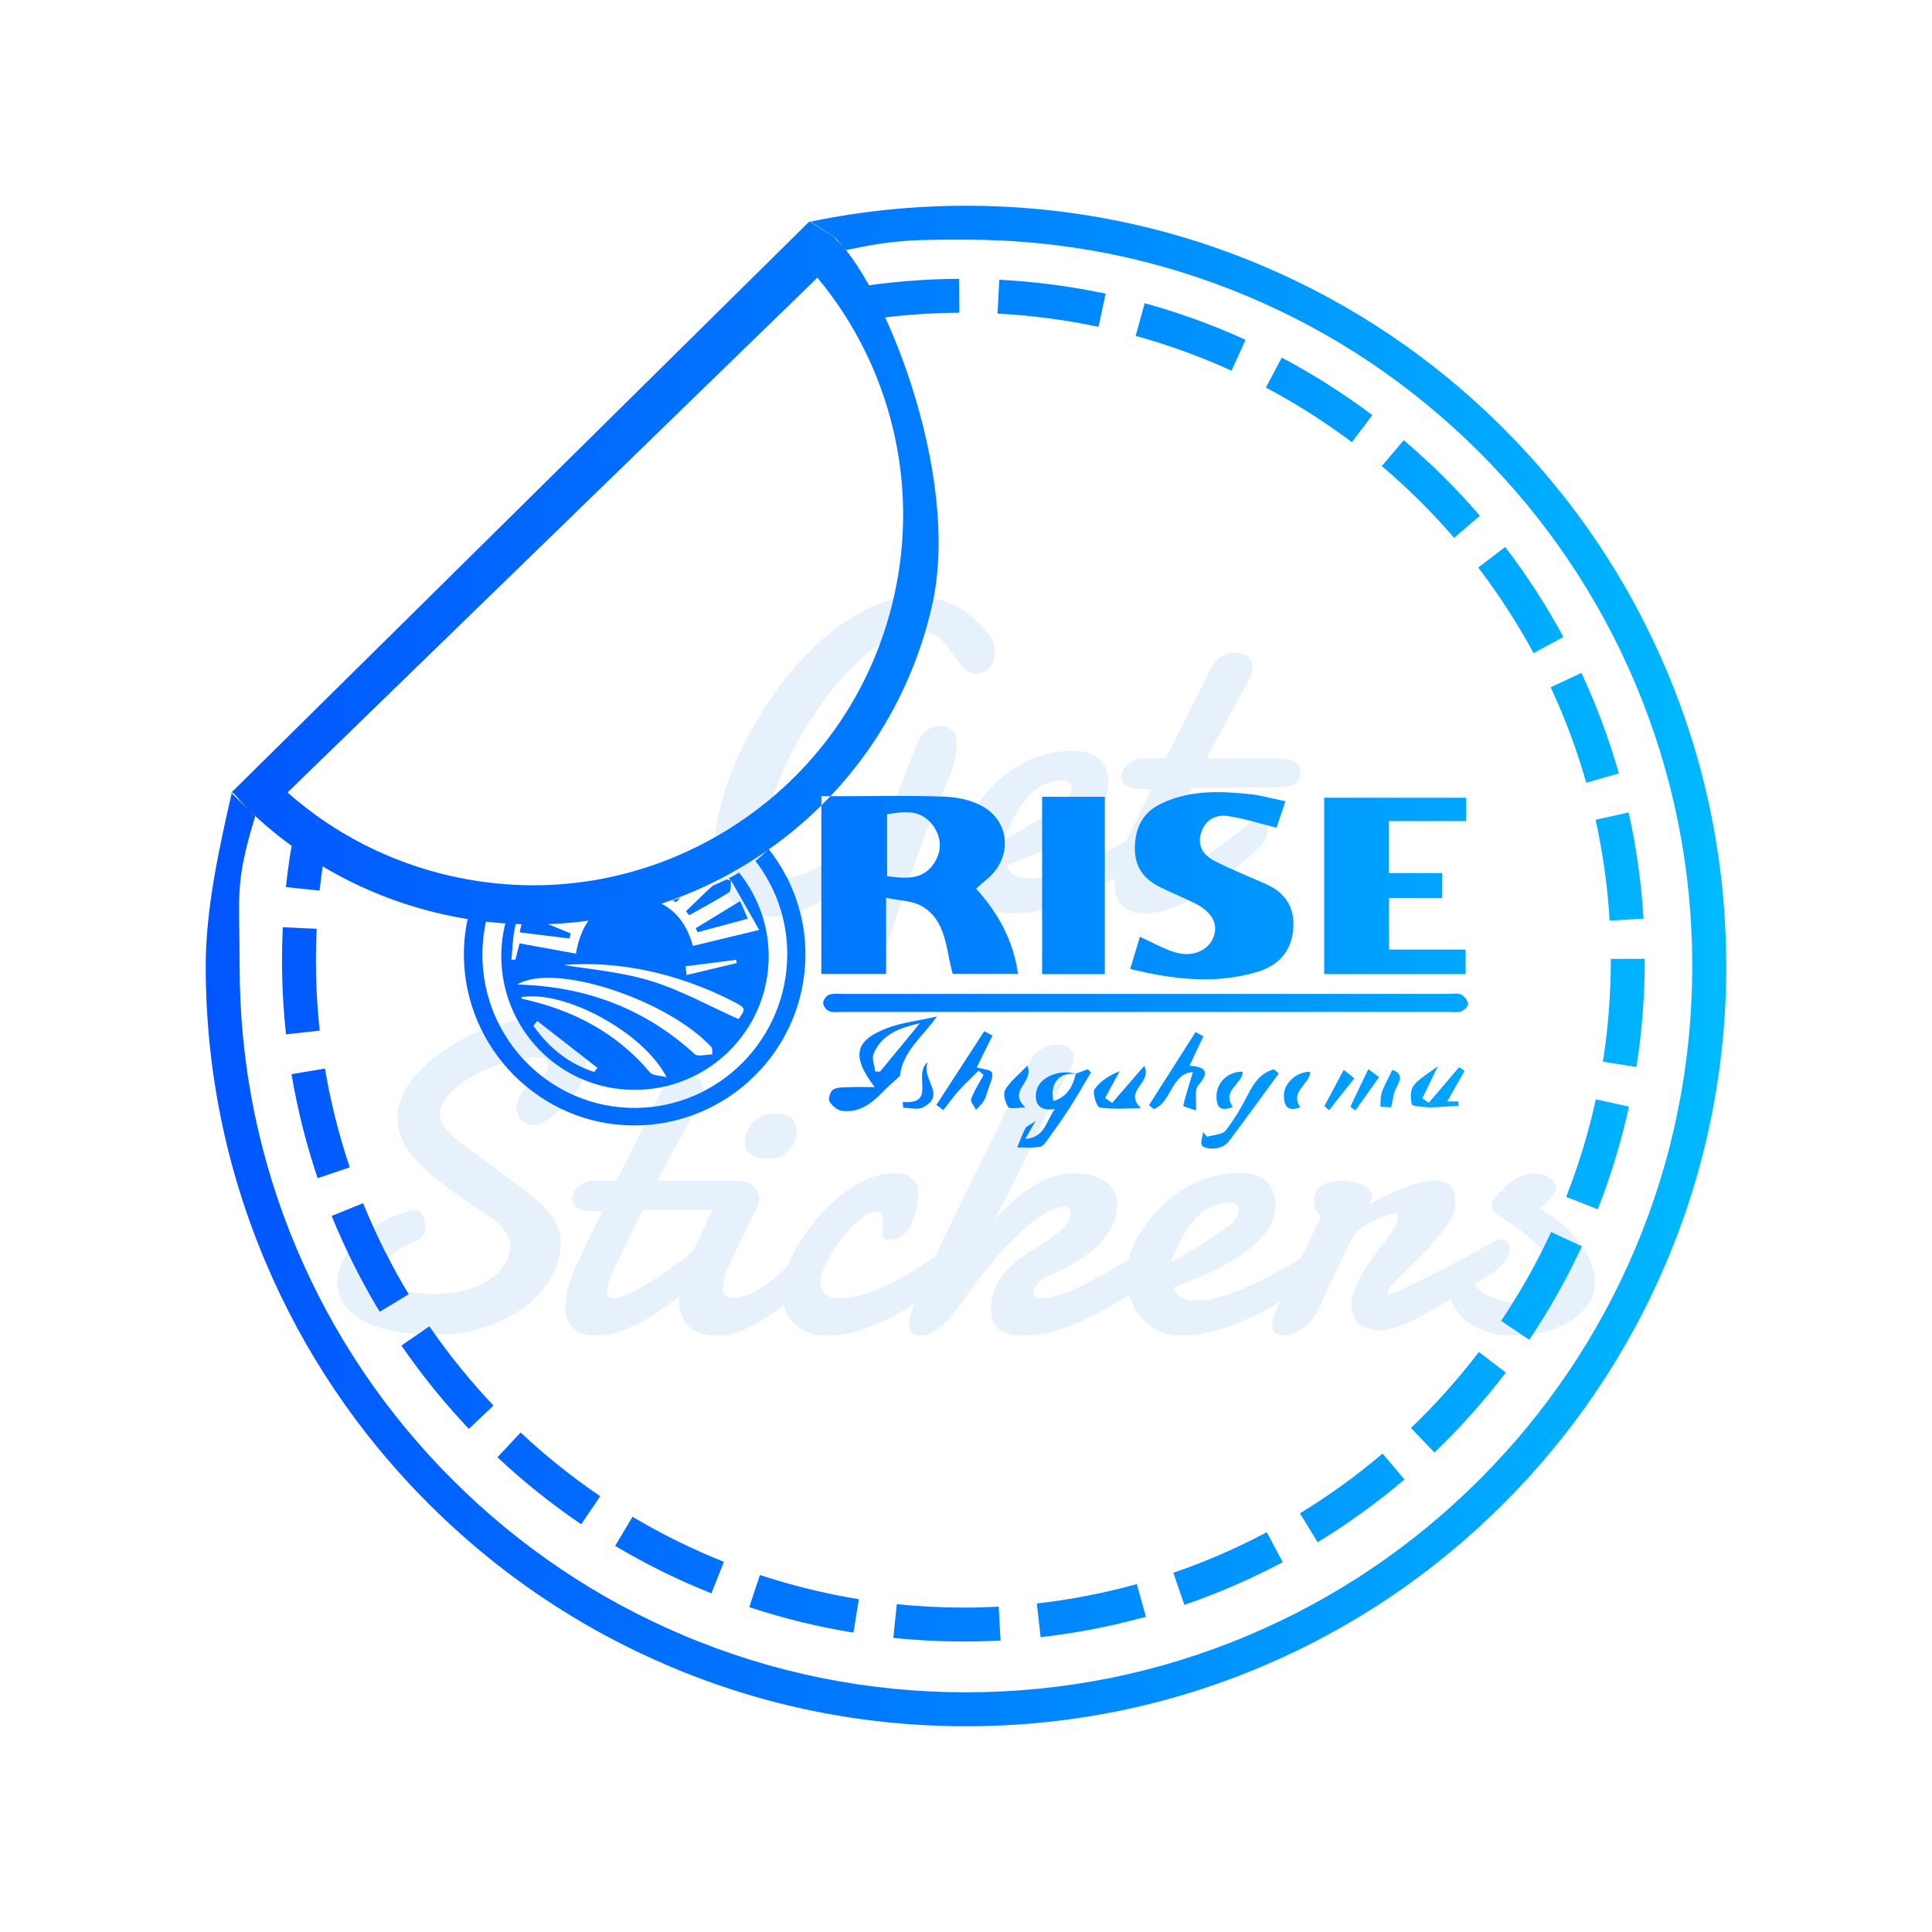 <?xml version="1.0" encoding="UTF-8"?>
<svg id="_レイヤー_1" data-name="レイヤー 1" xmlns="http://www.w3.org/2000/svg" xmlns:xlink="http://www.w3.org/1999/xlink" viewBox="0 0 1000 1000">
  <defs>
    <style>
      .cls-1 {
        fill: url(#_名称未設定グラデーション_15);
      }

      .cls-1, .cls-2 {
        stroke-width: 0px;
      }

      .cls-3 {
        opacity: .1;
      }

      .cls-2 {
        fill: #006ed7;
      }
    </style>
    <linearGradient id="_名称未設定グラデーション_15" data-name="名称未設定グラデーション 15" x1="106.5" y1="500" x2="893.5" y2="500" gradientUnits="userSpaceOnUse">
      <stop offset="0" stop-color="#0256ff"/>
      <stop offset=".5" stop-color="#0080ff"/>
      <stop offset="1" stop-color="#00baff"/>
    </linearGradient>
  </defs>
  <g class="cls-3">
    <path class="cls-2" d="m483.18,421.35c-.3.37-.84,1.55-1.62,3.52-.78,1.97-1.73,4.45-2.85,7.43-1.12,2.98-2.33,6.31-3.63,10-1.3,3.69-2.65,7.45-4.02,11.29-1.38,3.84-2.7,7.6-3.97,11.29-1.27,3.69-2.4,7.02-3.41,10-1.01,2.98-1.84,5.48-2.51,7.49s-1.08,3.2-1.23,3.58c-.37,1.19-.97,2.52-1.79,3.97-.82,1.45-1.79,2.83-2.91,4.14-1.12,1.3-2.35,2.38-3.69,3.24-1.34.86-2.72,1.29-4.13,1.29-2.39,0-4.12-.67-5.2-2.01-1.08-1.34-1.62-3.8-1.62-7.38v-1.56c0-.52.04-1.08.11-1.68.07-1.19.63-3.43,1.68-6.71,1.04-3.28,2.29-6.98,3.74-11.12,1.45-4.13,3.02-8.42,4.69-12.85,1.68-4.43,3.19-8.4,4.53-11.9-3.95,3.73-8.23,7.43-12.85,11.12-4.62,3.69-9.35,7-14.19,9.95-4.84,2.95-9.72,5.35-14.64,7.21-4.92,1.86-9.65,2.79-14.19,2.79-5.22,0-9.71-.97-13.47-2.91-3.76-1.94-6.87-4.47-9.33-7.6-2.46-3.13-4.29-6.67-5.48-10.62-1.19-3.95-1.79-7.9-1.79-11.85v-1.45c0-.45.04-.89.11-1.34.45-7.15,1.66-14.49,3.63-22.02,1.97-7.53,4.56-15.01,7.77-22.46,3.2-7.45,6.91-14.73,11.12-21.85,4.21-7.11,8.79-13.84,13.75-20.17,4.95-6.33,10.23-12.16,15.81-17.49,5.59-5.33,11.32-9.91,17.21-13.75,5.88-3.84,11.83-6.84,17.83-9,6-2.16,11.94-3.24,17.83-3.24,6.78,0,13.34,1.56,19.67,4.69,6.33,3.13,12.25,8.2,17.77,15.2,1.27,1.56,2.07,3.15,2.4,4.75.33,1.6.5,3.11.5,4.53,0,3.35-.95,6-2.85,7.93-1.9,1.94-4.15,2.91-6.76,2.91-2.39,0-4.6-1.06-6.65-3.19-2.05-2.12-4.34-5.16-6.87-9.11-2.39-3.58-5.01-6.17-7.88-7.77-2.87-1.6-5.98-2.4-9.33-2.4-5.22,0-10.78,1.83-16.71,5.48-5.92,3.65-11.79,8.48-17.6,14.47-5.81,6-11.38,12.85-16.71,20.56-5.33,7.71-10.04,15.61-14.14,23.69-4.1,8.08-7.36,16.06-9.78,23.92-2.42,7.86-3.63,14.92-3.63,21.18,0,2.09.17,4.23.5,6.43.33,2.2.97,4.19,1.9,5.98.93,1.79,2.2,3.26,3.8,4.41,1.6,1.16,3.63,1.73,6.09,1.73,2.76,0,5.88-.78,9.39-2.35,3.5-1.56,7.13-3.61,10.9-6.15,3.76-2.53,7.54-5.4,11.34-8.61,3.8-3.2,7.34-6.44,10.62-9.72,3.28-3.28,6.18-6.43,8.72-9.44,2.53-3.02,4.43-5.64,5.7-7.88l10.39-26.26c1.27-2.83,2.92-4.84,4.97-6.04,2.05-1.19,4.15-1.79,6.31-1.79,1.04,0,2.08.15,3.13.45,1.04.3,1.97.77,2.79,1.4.82.63,1.47,1.45,1.96,2.46.48,1.01.73,2.18.73,3.52,0,3.58-.37,6.93-1.12,10.06-.75,3.13-1.7,6.19-2.85,9.17-1.16,2.98-2.44,5.98-3.86,9-1.42,3.02-2.79,6.17-4.14,9.44Z"/>
    <path class="cls-2" d="m555.26,388.61c6.18,0,10.8,1.49,13.86,4.47,3.05,2.98,4.58,7.12,4.58,12.41,0,3.13-.82,6.41-2.46,9.83-1.64,3.43-4.47,6.91-8.49,10.45-4.02,3.54-9.41,7.15-16.15,10.84-6.74,3.69-15.18,7.4-25.31,11.12.37,2.16,1.53,3.86,3.46,5.08,1.94,1.23,4.51,1.84,7.71,1.84,3.43,0,7.1-.5,11.01-1.51s7.78-2.29,11.62-3.86c3.84-1.56,7.58-3.26,11.23-5.08,3.65-1.83,6.95-3.56,9.89-5.2s5.4-3.05,7.38-4.25c1.97-1.19,3.3-1.94,3.97-2.24.67-.45,1.29-.71,1.84-.78.56-.07,1.06-.11,1.51-.11.89,0,1.64.21,2.23.62.6.41,1.1.89,1.51,1.45.41.56.69,1.16.84,1.79.15.63.22,1.17.22,1.62,0,.67-.07,1.47-.22,2.4-.15.93-.71,1.99-1.68,3.19-.37.37-1.62,1.38-3.74,3.02-2.12,1.64-4.86,3.58-8.21,5.81-3.35,2.24-7.25,4.6-11.68,7.1-4.43,2.5-9.13,4.79-14.08,6.87-4.96,2.09-10.11,3.82-15.48,5.2-5.36,1.38-10.66,2.07-15.87,2.07-4.47,0-8.44-.86-11.9-2.57-3.46-1.71-6.41-4.02-8.83-6.93-2.42-2.91-4.27-6.26-5.53-10.06-1.27-3.8-1.9-7.79-1.9-11.96,0-3.2.63-6.72,1.9-10.56,1.27-3.84,3.09-7.69,5.48-11.57,2.38-3.87,5.31-7.66,8.77-11.34,3.46-3.69,7.36-6.95,11.68-9.78,4.32-2.83,9.07-5.1,14.25-6.82,5.18-1.71,10.71-2.57,16.6-2.57Zm-4.02,15.42c-.37-.07-.71-.11-1.01-.11h-1.01c-2.83,0-5.48.56-7.93,1.68-2.46,1.12-4.71,2.59-6.76,4.41-2.05,1.83-3.88,3.89-5.48,6.2-1.6,2.31-3.04,4.6-4.3,6.87-1.27,2.27-2.33,4.45-3.19,6.54-.86,2.09-1.51,3.84-1.96,5.25,2.61-1.34,5.31-2.87,8.1-4.58,2.79-1.71,5.42-3.35,7.88-4.92s4.6-2.98,6.43-4.25c1.82-1.27,3.11-2.12,3.86-2.57,3.35-2.08,5.66-4.04,6.93-5.87,1.27-1.83,1.9-3.41,1.9-4.75,0-1.12-.35-2.01-1.06-2.68-.71-.67-1.51-1.08-2.4-1.23Z"/>
    <path class="cls-2" d="m617.07,407.83c-2.76,5.37-5.36,10.6-7.82,15.7s-4.77,9.82-6.93,14.14c-.89,1.79-1.77,3.86-2.63,6.2-.86,2.35-1.29,4.41-1.29,6.2,0,1.04.24,1.86.73,2.46.48.6,1.29.89,2.4.89,1.57,0,3.54-.46,5.92-1.4,2.38-.93,4.96-2.16,7.71-3.69,2.75-1.53,5.66-3.28,8.72-5.25,3.05-1.97,6.05-4.02,9-6.15,2.94-2.12,5.76-4.25,8.44-6.37,2.68-2.12,5.07-4.08,7.15-5.87,1.19-.82,2.31-1.23,3.35-1.23,1.27,0,2.31.56,3.13,1.68.82,1.12,1.23,2.53,1.23,4.25s-.41,3.46-1.23,5.25c-.82,1.79-2.31,3.54-4.47,5.25-4.84,4.4-9.74,8.57-14.7,12.52-4.96,3.95-9.87,7.43-14.75,10.45-4.88,3.02-9.71,5.42-14.47,7.21-4.77,1.79-9.39,2.68-13.86,2.68-2.98,0-5.48-.39-7.49-1.17s-3.63-1.86-4.86-3.24c-1.23-1.38-2.11-2.98-2.63-4.81-.52-1.83-.78-3.78-.78-5.87,0-3.72.63-7.6,1.9-11.62,1.27-4.02,2.68-7.64,4.25-10.84,2.24-4.62,4.45-9.2,6.65-13.75,2.2-4.54,4.34-8.9,6.43-13.08h-4.81c-4.17,0-7.04-.67-8.6-2.01-1.57-1.34-2.35-2.87-2.35-4.58,0-.74.24-1.66.73-2.74.48-1.08,1.19-2.08,2.12-3.02.93-.93,2.07-1.73,3.41-2.4,1.34-.67,2.87-1.01,4.58-1.01h12.07l23.58-46.83c1.49-2.83,3.33-4.86,5.53-6.09,2.2-1.23,4.49-1.84,6.87-1.84,2.24,0,4.28.6,6.15,1.79,1.86,1.19,2.79,3.17,2.79,5.92,0,1.42-.32,2.85-.95,4.3-.63,1.45-1.47,3.15-2.51,5.08-.67,1.27-1.49,2.78-2.46,4.53-.97,1.75-1.99,3.61-3.07,5.59-1.08,1.97-2.2,4.04-3.35,6.2-1.16,2.16-2.29,4.25-3.41,6.26-2.53,4.77-5.22,9.8-8.05,15.09h36.43c1.79,0,3.43.09,4.92.28,1.49.19,2.78.56,3.86,1.12,1.08.56,1.92,1.32,2.52,2.29.6.97.89,2.27.89,3.91,0,.82-.13,1.64-.39,2.46-.26.82-.75,1.56-1.45,2.24-.71.67-1.68,1.23-2.91,1.68-1.23.45-2.81.75-4.75.89l-46.49.33Z"/>
    <path class="cls-2" d="m213.9,626.26c2.16,0,3.74.88,4.75,2.63,1.01,1.75,1.51,3.74,1.51,5.98,0,1.12-.11,2.09-.33,2.91-.22.82-.67,1.58-1.34,2.29-.67.71-1.56,1.38-2.68,2.01s-2.57,1.32-4.36,2.07c-4.17,1.79-7.45,3.93-9.83,6.43-2.39,2.5-3.58,4.97-3.58,7.43,0,1.56.52,3.05,1.56,4.47,1.04,1.42,2.68,2.67,4.92,3.74,2.24,1.08,5.12,1.94,8.66,2.57,3.54.63,7.8.95,12.8.95s10.02-.62,14.64-1.84c4.62-1.23,8.66-2.96,12.13-5.2,3.46-2.24,6.22-4.88,8.27-7.94,2.05-3.05,3.07-6.37,3.07-9.95,0-2.68-1.12-5.48-3.35-8.38-2.24-2.91-5.77-5.92-10.62-9.05-8.57-5.59-15.07-10.09-19.5-13.52-4.43-3.43-7.17-5.59-8.21-6.48-5.59-4.92-9.76-9.65-12.52-14.19-2.76-4.54-4.13-9.28-4.13-14.19,0-4.54,1.1-8.98,3.3-13.3,2.2-4.32,5.16-8.38,8.88-12.18,3.72-3.8,8.03-7.32,12.91-10.56,4.88-3.24,9.98-6.02,15.31-8.33,5.33-2.31,10.69-4.12,16.09-5.42,5.4-1.3,10.52-1.96,15.37-1.96,3.65,0,7.02.41,10.11,1.23,3.09.82,5.79,2.11,8.1,3.86,2.31,1.75,4.12,4.01,5.42,6.76,1.3,2.76,1.96,6.07,1.96,9.95,0,5.59-1.6,10.92-4.81,15.98-3.2,5.07-8.08,9.8-14.64,14.19-2.91,2.01-5.59,3.02-8.05,3.02s-4.55-.91-6.03-2.74c-1.49-1.83-2.24-3.97-2.24-6.43,0-2.08.61-4.17,1.84-6.26,1.23-2.08,3.22-3.87,5.98-5.36,2.16-1.12,4.08-2.63,5.76-4.53s2.51-3.74,2.51-5.53-.58-2.83-1.73-3.35c-1.16-.52-2.55-.78-4.19-.78-3.13,0-6.54.39-10.23,1.17-3.69.78-7.38,1.84-11.06,3.19-3.69,1.34-7.26,2.94-10.73,4.81-3.46,1.86-6.52,3.88-9.16,6.04-2.65,2.16-4.77,4.45-6.37,6.87-1.6,2.42-2.4,4.83-2.4,7.21,0,1.64.34,3.17,1.01,4.58.67,1.42,1.66,2.83,2.96,4.25,1.3,1.42,2.89,2.89,4.75,4.42,1.86,1.53,4.02,3.18,6.48,4.97l26.15,19.33c3.35,2.46,6.35,4.86,9,7.21,2.64,2.35,4.86,4.69,6.65,7.04,1.79,2.35,3.17,4.71,4.13,7.1.97,2.39,1.45,4.92,1.45,7.6,0,5.96-1.55,11.79-4.64,17.49-3.09,5.7-7.49,10.79-13.19,15.26-5.7,4.47-12.56,8.08-20.56,10.84-8.01,2.76-16.89,4.13-26.65,4.13-9.09,0-16.82-.73-23.19-2.18-6.37-1.45-11.6-3.43-15.7-5.92-4.1-2.5-7.08-5.37-8.94-8.61-1.86-3.24-2.79-6.65-2.79-10.23s.95-7.5,2.85-11.34c1.9-3.84,4.58-7.47,8.05-10.9,3.46-3.43,7.62-6.48,12.46-9.16,4.84-2.68,10.17-4.73,15.98-6.15Z"/>
    <path class="cls-2" d="m332.81,626.37c-2.76,5.37-5.36,10.6-7.82,15.7-2.46,5.1-4.77,9.82-6.93,14.14-.89,1.79-1.77,3.86-2.63,6.2-.86,2.35-1.29,4.41-1.29,6.2,0,1.04.24,1.86.73,2.46.48.6,1.29.89,2.4.89,1.56,0,3.54-.46,5.92-1.4,2.38-.93,4.95-2.16,7.71-3.69,2.76-1.53,5.66-3.28,8.72-5.25,3.05-1.97,6.05-4.02,9-6.15,2.94-2.12,5.76-4.25,8.44-6.37,2.68-2.12,5.07-4.08,7.15-5.87,1.19-.82,2.31-1.23,3.35-1.23,1.27,0,2.31.56,3.13,1.68.82,1.12,1.23,2.53,1.23,4.25s-.41,3.46-1.23,5.25c-.82,1.79-2.31,3.54-4.47,5.25-4.84,4.4-9.74,8.57-14.7,12.52-4.96,3.95-9.87,7.43-14.75,10.45-4.88,3.02-9.71,5.42-14.47,7.21-4.77,1.79-9.39,2.68-13.86,2.68-2.98,0-5.48-.39-7.49-1.17s-3.63-1.86-4.86-3.24c-1.23-1.38-2.11-2.98-2.63-4.81-.52-1.83-.78-3.78-.78-5.87,0-3.72.63-7.6,1.9-11.62,1.27-4.02,2.68-7.64,4.25-10.84,2.24-4.62,4.45-9.2,6.65-13.75,2.2-4.54,4.34-8.9,6.43-13.08h-4.81c-4.17,0-7.04-.67-8.6-2.01-1.56-1.34-2.35-2.87-2.35-4.58,0-.74.24-1.66.73-2.74.48-1.08,1.19-2.08,2.12-3.02s2.07-1.73,3.41-2.4c1.34-.67,2.87-1.01,4.58-1.01h12.07l23.58-46.83c1.49-2.83,3.33-4.86,5.53-6.09,2.2-1.23,4.49-1.84,6.87-1.84,2.24,0,4.28.6,6.15,1.79,1.86,1.19,2.79,3.17,2.79,5.92,0,1.42-.32,2.85-.95,4.3-.63,1.45-1.47,3.15-2.51,5.08-.67,1.27-1.49,2.78-2.46,4.53-.97,1.75-1.99,3.61-3.07,5.59-1.08,1.97-2.2,4.04-3.35,6.2-1.16,2.16-2.29,4.25-3.41,6.26-2.53,4.77-5.22,9.8-8.05,15.09h36.43c1.79,0,3.43.09,4.92.28,1.49.19,2.77.56,3.86,1.12,1.08.56,1.92,1.32,2.51,2.29.6.97.89,2.27.89,3.91,0,.82-.13,1.64-.39,2.46-.26.82-.75,1.56-1.45,2.24-.71.67-1.68,1.23-2.91,1.68-1.23.45-2.81.75-4.75.89l-46.49.33Z"/>
    <path class="cls-2" d="m373.15,616.98c1.27-2.09,2.72-3.58,4.36-4.47,1.64-.89,3.31-1.34,5.03-1.34,2.83,0,5.27.91,7.32,2.74,2.05,1.83,3.07,4.15,3.07,6.99-.08.67-.17,1.34-.28,2.01-.11.67-.35,1.34-.73,2.01-1.04,1.94-1.9,3.58-2.57,4.92s-1.29,2.59-1.84,3.74c-.56,1.16-1.1,2.29-1.62,3.41-.52,1.12-1.16,2.46-1.9,4.02-.89,1.86-1.9,3.89-3.02,6.09-1.12,2.2-2.18,4.45-3.19,6.76-1.01,2.31-1.86,4.58-2.57,6.82-.71,2.23-1.06,4.29-1.06,6.15,0,2.01.5,3.34,1.51,3.97,1.01.63,2.44.95,4.3.95,2.08,0,4.26-.45,6.54-1.34,2.27-.89,4.56-2.05,6.87-3.46,2.31-1.41,4.58-3.03,6.82-4.86,2.24-1.82,4.34-3.67,6.31-5.53,1.97-1.86,3.8-3.65,5.48-5.37,1.68-1.71,3.07-3.24,4.19-4.58,1.49-1.41,2.98-2.12,4.47-2.12,1.34,0,2.44.6,3.3,1.79.86,1.19,1.29,2.72,1.29,4.58,0,1.71-.43,3.54-1.29,5.48-.86,1.94-2.25,3.76-4.19,5.48-3.8,3.88-7.67,7.58-11.62,11.12-3.95,3.54-7.99,6.67-12.13,9.39-4.14,2.72-8.29,4.9-12.46,6.54-4.17,1.64-8.38,2.46-12.63,2.46-6.03,0-10.78-1.55-14.25-4.64s-5.2-7.92-5.2-14.47c0-3.43.48-6.78,1.45-10.06.97-3.28,2.12-6.46,3.46-9.56,1.34-3.09,2.76-6.07,4.25-8.94,1.49-2.87,2.76-5.61,3.8-8.21.37-.97,1.02-2.46,1.96-4.47.93-2.01,1.92-4.06,2.96-6.15,1.19-2.46,2.46-5.07,3.8-7.82Zm12.29-25.15c0-1.71.32-3.48.95-5.31.63-1.82,1.58-3.48,2.85-4.97,1.27-1.49,2.85-2.72,4.75-3.69,1.9-.97,4.15-1.45,6.76-1.45,4.32,0,7.34.84,9.05,2.51,1.71,1.68,2.57,3.78,2.57,6.31,0,1.42-.28,2.98-.84,4.69-.56,1.71-1.4,3.3-2.51,4.75-1.12,1.45-2.57,2.67-4.36,3.63-1.79.97-3.91,1.45-6.37,1.45-4.62,0-7.86-.73-9.72-2.18-1.86-1.45-2.91-3.37-3.13-5.76Z"/>
    <path class="cls-2" d="m475.19,617.54c0,2.31-.26,4.86-.78,7.66-.52,2.79-1.38,5.42-2.57,7.88-1.19,2.46-2.72,4.51-4.58,6.15-1.86,1.64-4.17,2.46-6.93,2.46-1.49,0-2.44-.22-2.85-.67-.41-.45-.61-1.23-.61-2.35,0-.67.02-1.66.06-2.96.04-1.3.06-2.55.06-3.74,0-1.34-.19-2.48-.56-3.41-.37-.93-1.3-1.4-2.79-1.4-1.71,0-3.63.65-5.76,1.96-2.12,1.3-4.25,3-6.37,5.09-2.12,2.09-4.19,4.45-6.2,7.1-2.01,2.65-3.82,5.33-5.42,8.05-1.6,2.72-2.87,5.35-3.8,7.88-.93,2.53-1.4,4.69-1.4,6.48,0,2.61.91,4.66,2.74,6.15,1.82,1.49,4.3,2.24,7.43,2.24,3.35,0,6.93-.56,10.73-1.68s7.58-2.53,11.34-4.25c3.76-1.71,7.39-3.58,10.9-5.59,3.5-2.01,6.69-3.93,9.56-5.76,2.87-1.83,5.27-3.39,7.21-4.69,1.94-1.3,3.2-2.11,3.8-2.4,1.19-.6,2.31-.89,3.35-.89.89,0,1.66.21,2.29.61.63.41,1.13.89,1.51,1.45.37.56.63,1.16.78,1.79.15.63.22,1.17.22,1.62,0,.67-.07,1.47-.22,2.4-.15.93-.71,1.99-1.68,3.18-.37.45-1.58,1.58-3.63,3.41-2.05,1.83-4.69,3.97-7.94,6.43-3.24,2.46-6.97,5.08-11.18,7.88-4.21,2.79-8.72,5.35-13.52,7.66-4.81,2.31-9.78,4.23-14.92,5.75-5.14,1.53-10.21,2.29-15.2,2.29-3.8,0-7.17-.6-10.11-1.79-2.94-1.19-5.42-2.81-7.43-4.86s-3.54-4.45-4.58-7.21c-1.04-2.76-1.56-5.66-1.56-8.72,0-3.35.78-7.21,2.35-11.57s3.72-8.81,6.48-13.35c2.76-4.54,6-9.01,9.72-13.41,3.72-4.39,7.77-8.31,12.13-11.73,4.36-3.43,8.9-6.18,13.63-8.27,4.73-2.09,9.52-3.13,14.36-3.13,1.64,0,3.19.19,4.64.56,1.45.37,2.72.95,3.8,1.73,1.08.78,1.94,1.84,2.57,3.18.63,1.34.95,2.94.95,4.81Z"/>
    <path class="cls-2" d="m514.42,631.29c2.83-2.91,5.83-5.79,9-8.66,3.17-2.87,6.48-5.44,9.95-7.71,3.46-2.27,7.1-4.12,10.9-5.53,3.8-1.41,7.78-2.12,11.96-2.12,2.46,0,4.99.28,7.6.84,2.61.56,4.97,1.47,7.1,2.74,2.12,1.27,3.86,2.91,5.2,4.92,1.34,2.01,2.01,4.47,2.01,7.38,0,4.77-1.1,9.09-3.3,12.96-2.2,3.88-5.05,7.34-8.55,10.39-3.5,3.06-7.4,5.76-11.68,8.1-4.28,2.35-8.48,4.34-12.57,5.98-1.04.45-2.01,1.02-2.91,1.73-.89.71-1.66,1.45-2.29,2.24-.63.78-1.14,1.56-1.51,2.35-.37.78-.56,1.43-.56,1.96,0,.89.28,1.66.84,2.29.56.63,1.55.95,2.96.95,2.76,0,5.88-.56,9.39-1.68,3.5-1.12,7.58-2.81,12.24-5.08,4.66-2.27,9.98-5.16,15.98-8.66,6-3.5,12.91-7.64,20.73-12.41,1.27-.74,2.46-1.12,3.58-1.12,1.41,0,2.53.52,3.35,1.57.82,1.04,1.23,2.42,1.23,4.13,0,2.09-.76,4.45-2.29,7.1-1.53,2.65-4.08,5.16-7.66,7.54-4.99,3.06-10.1,6.22-15.31,9.5-5.21,3.28-10.58,6.28-16.09,9-5.52,2.72-11.18,4.96-16.99,6.71-5.81,1.75-11.77,2.63-17.88,2.63-10.58,0-15.87-4.58-15.87-13.75,0-4.84,1.02-9.11,3.07-12.8,2.05-3.69,4.54-6.91,7.49-9.67,2.94-2.76,6.02-5.12,9.22-7.1,3.2-1.97,5.96-3.74,8.27-5.31,1.79-1.04,3.46-2.16,5.03-3.35,1.56-1.19,2.96-2.42,4.19-3.69,1.23-1.27,2.2-2.55,2.91-3.86.71-1.3,1.06-2.63,1.06-3.97,0-2.16-1.01-3.24-3.02-3.24-7.45,0-17.88,7.19-31.29,21.57-3.06,3.28-5.85,6.46-8.38,9.56-2.53,3.09-4.9,6.13-7.1,9.11-2.2,2.98-4.3,5.87-6.31,8.66-2.01,2.79-3.99,5.46-5.92,7.99-5.81,6.56-10.99,9.83-15.53,9.83-2.16,0-3.73-.39-4.69-1.17-.97-.78-1.45-2.25-1.45-4.42v-.89c0-.3.04-.63.11-1.01.15-1.49.78-3.76,1.9-6.82,1.12-3.05,2.51-6.52,4.19-10.39,1.68-3.87,3.54-8.01,5.59-12.41,2.05-4.39,4.08-8.7,6.09-12.91,2.01-4.21,3.91-8.16,5.7-11.85s3.28-6.76,4.47-9.22l35.32-72.08c.45-.97,1.14-1.9,2.07-2.79.93-.89,1.97-1.69,3.13-2.4,1.15-.71,2.38-1.27,3.69-1.68,1.3-.41,2.63-.61,3.97-.61,3.35,0,5.68.63,6.98,1.9,1.3,1.27,1.96,2.79,1.96,4.58,0,1.64-.39,3.35-1.17,5.14s-1.7,3.46-2.74,5.03c-3.13,5.59-6.24,11.53-9.33,17.83-3.09,6.3-6.17,12.68-9.22,19.17-3.06,6.48-6.15,12.87-9.28,19.17-3.13,6.3-6.3,12.24-9.5,17.83Z"/>
    <path class="cls-2" d="m641.71,607.15c6.18,0,10.8,1.49,13.86,4.47,3.05,2.98,4.58,7.12,4.58,12.41,0,3.13-.82,6.41-2.46,9.83-1.64,3.43-4.47,6.91-8.49,10.45-4.02,3.54-9.41,7.15-16.15,10.84-6.74,3.69-15.18,7.4-25.31,11.12.37,2.16,1.53,3.86,3.46,5.08s4.51,1.84,7.71,1.84c3.43,0,7.1-.5,11.01-1.51s7.78-2.29,11.62-3.86c3.84-1.56,7.58-3.26,11.23-5.08,3.65-1.83,6.95-3.56,9.89-5.2,2.94-1.64,5.4-3.05,7.38-4.25,1.97-1.19,3.3-1.94,3.97-2.24.67-.45,1.29-.71,1.84-.78.56-.07,1.06-.11,1.51-.11.89,0,1.64.21,2.24.62.6.41,1.1.89,1.51,1.45.41.56.69,1.16.84,1.79.15.63.22,1.17.22,1.62,0,.67-.08,1.47-.22,2.4-.15.93-.71,1.99-1.68,3.19-.37.37-1.62,1.38-3.74,3.02-2.12,1.64-4.86,3.58-8.21,5.81s-7.25,4.6-11.68,7.1c-4.43,2.5-9.13,4.79-14.08,6.87-4.96,2.09-10.11,3.82-15.48,5.2-5.36,1.38-10.65,2.07-15.87,2.07-4.47,0-8.44-.86-11.9-2.57s-6.41-4.02-8.83-6.93c-2.42-2.91-4.27-6.26-5.53-10.06-1.27-3.8-1.9-7.79-1.9-11.96,0-3.2.63-6.72,1.9-10.56,1.27-3.84,3.09-7.69,5.48-11.57,2.38-3.87,5.31-7.66,8.77-11.34,3.46-3.69,7.36-6.95,11.68-9.78,4.32-2.83,9.07-5.1,14.25-6.82,5.18-1.71,10.71-2.57,16.6-2.57Zm-4.02,15.42c-.37-.07-.71-.11-1.01-.11h-1.01c-2.83,0-5.48.56-7.93,1.68-2.46,1.12-4.71,2.59-6.76,4.41-2.05,1.83-3.88,3.89-5.48,6.2-1.6,2.31-3.04,4.6-4.3,6.87-1.27,2.27-2.33,4.45-3.19,6.54-.86,2.09-1.51,3.84-1.96,5.25,2.61-1.34,5.31-2.87,8.1-4.58,2.79-1.71,5.42-3.35,7.88-4.92s4.6-2.98,6.43-4.25c1.82-1.27,3.11-2.12,3.86-2.57,3.35-2.08,5.66-4.04,6.93-5.87,1.27-1.83,1.9-3.41,1.9-4.75,0-1.12-.35-2.01-1.06-2.68-.71-.67-1.51-1.08-2.4-1.23Z"/>
    <path class="cls-2" d="m709.21,623.35c2.91-1.79,5.9-3.43,9-4.92,3.09-1.49,6.09-2.78,9-3.86,2.9-1.08,5.68-1.94,8.33-2.57,2.64-.63,5.01-.95,7.1-.95,3.35,0,5.94.8,7.77,2.4,1.82,1.6,2.74,4.3,2.74,8.1,0,.82-.04,1.7-.11,2.63-.08.93-.22,1.92-.45,2.96-.37,1.94-1.49,4.21-3.35,6.82-1.86,2.61-4.04,5.33-6.54,8.16-2.5,2.83-5.18,5.68-8.05,8.55s-5.52,5.51-7.94,7.93c-2.42,2.42-4.43,4.53-6.04,6.31-1.6,1.79-2.4,3.02-2.4,3.69,0,.6.04,1.01.11,1.23s.41.34,1.01.34c4.02-1.71,8.51-3.78,13.47-6.2,4.96-2.42,9.89-4.9,14.81-7.43,4.92-2.53,9.57-5.01,13.97-7.43,4.4-2.42,8.12-4.53,11.18-6.31.67-.37,1.36-.69,2.07-.95.71-.26,1.36-.39,1.96-.39,1.34,0,2.46.45,3.35,1.34.89.89,1.34,2.09,1.34,3.58,0,1.71-.73,3.67-2.18,5.87-1.45,2.2-3.89,4.49-7.32,6.87-2.61,1.64-5.53,3.48-8.77,5.53-3.24,2.05-6.63,4.17-10.17,6.37-3.54,2.2-7.12,4.34-10.73,6.43-3.62,2.09-7.1,3.95-10.45,5.59-3.35,1.64-6.5,2.96-9.44,3.97-2.94,1.01-5.5,1.51-7.66,1.51-5.14,0-9-1.23-11.57-3.69s-3.86-5.62-3.86-9.5c0-.6.04-1.04.11-1.34.52-3.28,1.49-6.44,2.91-9.5,1.41-3.05,3.02-5.96,4.8-8.72,1.79-2.75,3.65-5.38,5.59-7.88,1.94-2.5,3.71-4.84,5.31-7.04,1.6-2.2,2.92-4.23,3.97-6.09,1.04-1.86,1.56-3.58,1.56-5.14,0-.37-.08-.74-.22-1.12-.15-.37-.49-.56-1.01-.56-.89,0-2.37.33-4.41,1.01-2.05.67-4.23,1.56-6.54,2.68-2.31,1.12-4.51,2.4-6.59,3.86-2.09,1.45-3.58,3-4.47,4.64-1.19,2.09-2.57,4.73-4.13,7.93-1.57,3.21-3.19,6.56-4.86,10.06s-3.3,6.97-4.86,10.39c-1.56,3.43-2.91,6.37-4.02,8.83-.89,2.16-2.07,4.1-3.52,5.81-1.45,1.71-3.04,3.17-4.75,4.36-1.71,1.19-3.46,2.12-5.25,2.79-1.79.67-3.43,1.01-4.92,1.01-1.71,0-3.07-.45-4.08-1.34s-1.51-2.35-1.51-4.36c0-.82.13-1.84.39-3.07.26-1.23.8-2.59,1.62-4.08,1.34-2.53,2.7-5.29,4.08-8.27,1.38-2.98,2.96-6.39,4.75-10.23,1.79-3.84,3.86-8.23,6.2-13.19,2.35-4.95,5.12-10.67,8.33-17.15-1.04-.89-1.92-1.99-2.63-3.3-.71-1.3-1.06-2.92-1.06-4.86,0-1.79.37-3.33,1.12-4.64.74-1.3,1.75-2.36,3.02-3.19,1.27-.82,2.74-1.43,4.41-1.84,1.68-.41,3.45-.61,5.31-.61s3.87.17,5.81.5c1.94.33,3.67.84,5.2,1.51,1.53.67,2.77,1.49,3.74,2.46.97.97,1.45,2.09,1.45,3.35,0,.22-.07.52-.22.89-.15.37-.32.78-.5,1.23-.19.45-.35.86-.5,1.23-.15.37-.22.67-.22.89,0,.15.04.22.11.22h.11l.22-.11Z"/>
    <path class="cls-2" d="m796.49,625.59c4.54,2.38,8.61,5.1,12.18,8.16,3.58,3.06,6.61,6.28,9.11,9.67,2.5,3.39,4.4,6.84,5.7,10.34,1.3,3.5,1.96,6.93,1.96,10.28,0,4.25-1.21,8.07-3.63,11.46-2.42,3.39-5.59,6.26-9.5,8.61-3.91,2.35-8.38,4.14-13.41,5.36-5.03,1.23-10.11,1.84-15.25,1.84-3.88,0-7.64-.43-11.29-1.29-3.65-.86-6.99-2.18-10-3.97s-5.61-4.08-7.77-6.87c-2.16-2.79-3.69-6.13-4.58-10-.15-.6-.22-1.08-.22-1.45,0-2.01.71-3.74,2.12-5.2,1.42-1.45,2.98-2.18,4.69-2.18.82,0,1.73.15,2.74.45,1.01.3,1.77.97,2.29,2.01.97,1.79,2.33,3.39,4.08,4.81,1.75,1.42,3.71,2.63,5.87,3.63,2.16,1.01,4.45,1.79,6.87,2.35,2.42.56,4.79.84,7.1.84s4.67-.22,6.87-.67c2.2-.45,4.14-1.15,5.81-2.12,1.68-.97,3-2.2,3.97-3.69.97-1.49,1.45-3.31,1.45-5.48,0-3.8-.86-7.3-2.57-10.5-1.71-3.2-3.93-6.16-6.65-8.88-2.72-2.72-5.81-5.25-9.28-7.6-3.46-2.35-6.91-4.6-10.34-6.76-.37-.22-.93-.88-1.68-1.96-.75-1.08-1.12-2.18-1.12-3.3,0-.89.22-1.6.67-2.12,1.19-1.57,2.57-3.17,4.13-4.81,1.57-1.64,3.24-3.15,5.03-4.53,1.79-1.38,3.72-2.5,5.81-3.35,2.08-.86,4.25-1.29,6.48-1.29,1.64,0,3.17.22,4.58.67,1.42.45,2.61,1.03,3.58,1.73.97.71,1.73,1.49,2.29,2.35.56.86.84,1.66.84,2.4,0,1.04-.26,2.05-.78,3.02-.52.97-1.21,1.9-2.07,2.79-.86.89-1.83,1.79-2.91,2.68-1.08.89-2.14,1.75-3.19,2.57Z"/>
  </g>
  <path class="cls-1" d="m893.5,500c0,53.12-10.41,104.65-30.93,153.17-19.82,46.86-48.19,88.94-84.33,125.08-36.14,36.14-78.22,64.51-125.08,84.33-48.52,20.52-100.05,30.93-153.17,30.93s-104.65-10.41-153.17-30.93c-46.86-19.82-88.94-48.19-125.08-84.33-36.14-36.14-64.51-78.22-84.33-125.08-20.52-48.52-30.93-100.05-30.93-153.17,0-29.75,7.01-61.26,13.5-89.77.36-.23,0,0,0,0,.54-.61,4.72,4.72,4.72,4.72,0,0,7.17,7.63,7.42,7.42-10.73,35.27-8.1,40.14-8.1,77.62,0,50.76,9.94,99.99,29.54,146.33,18.93,44.77,46.04,84.97,80.57,119.5s74.74,61.64,119.5,80.57c46.34,19.6,95.58,29.54,146.33,29.54s99.99-9.94,146.33-29.54c44.77-18.93,84.97-46.04,119.5-80.57,34.53-34.53,61.64-74.74,80.57-119.5,19.6-46.34,29.54-95.58,29.54-146.33s-9.94-99.99-29.54-146.33c-18.93-44.77-46.04-84.97-80.57-119.5-34.53-34.53-74.74-61.64-119.5-80.57-46.34-19.6-95.58-29.54-146.33-29.54-26.69,0-36.45-.06-62.1,5.4.14-.81-6.94-6.75-6.07-6.75.67,0-11.47-7.42-12.28-7.97,26.27-5.46,53.15-8.23,80.45-8.23,53.12,0,104.65,10.41,153.17,30.93,46.86,19.82,88.94,48.19,125.08,84.33,36.14,36.14,64.51,78.22,84.33,125.08,20.52,48.52,30.93,100.05,30.93,153.17Zm-727.82-119.5c-.49,1.38-.96,2.77-1.43,4.16l2.9.97c-.77-1.61-1.27-3.36-1.47-5.13Zm330.85-218.64l-.11-17.55c-18.54.12-37.14,1.68-55.3,4.66l2.84,17.32c17.25-2.83,34.94-4.32,52.56-4.43Zm324.5,243.26l16.88-4.8c-5.05-17.76-11.57-35.27-19.37-52.02l-15.91,7.41c7.41,15.92,13.6,32.54,18.4,49.42Zm-27.27-67.08l15.44-8.33c-8.76-16.23-18.89-31.91-30.11-46.6l-13.95,10.65c10.66,13.96,20.29,28.86,28.61,44.28Zm-221.51-186.04c-18.01-3.83-36.53-6.25-55.02-7.21l-.91,17.53c17.58.91,35.17,3.22,52.29,6.85l3.65-17.17Zm260.9,324.54l17.52-1.05c-1.11-18.48-3.69-36.98-7.67-54.96l-17.13,3.79c3.78,17.09,6.23,34.66,7.28,52.23Zm-188.45-300.66c-16.83-7.67-34.39-14.04-52.21-18.95l-4.66,16.92c16.92,4.66,33.61,10.72,49.59,18l7.28-15.97Zm107.97,102.51l13.3-11.45c-12.05-14-25.31-27.15-39.4-39.09l-11.35,13.39c13.39,11.35,25.99,23.85,37.45,37.15Zm-42.38-63.54c-14.79-11.11-30.56-21.12-46.87-29.76l-8.21,15.51c15.5,8.21,30.49,17.72,44.54,28.28l10.54-14.03Zm100.37,404.64l16.33,6.42c6.76-17.21,12.2-35.09,16.15-53.15l-17.14-3.75c-3.76,17.16-8.92,34.14-15.34,50.48Zm-137.79,163.8l9.14,14.98c15.75-9.61,30.88-20.55,44.96-32.52l-11.37-13.37c-13.38,11.38-27.76,21.78-42.73,30.9Zm-65.55,30.78l5.69,16.6c17.46-5.98,34.6-13.42,50.92-22.09l-8.24-15.5c-15.51,8.25-31.79,15.31-48.38,20.99Zm-108.63,18.01h-.04c-11.5,0-23.1-.59-34.47-1.75l-1.78,17.46c11.96,1.22,24.16,1.84,36.26,1.84h.04c6.38,0,12.83-.17,19.18-.51l-.94-17.52c-6.04.32-12.17.49-18.23.49Zm37.96-2.13l1.97,17.44c18.38-2.07,36.72-5.62,54.49-10.55l-4.69-16.91c-16.88,4.68-34.3,8.06-51.77,10.03Zm193.65-90.83l12.13,12.68c13.35-12.78,25.79-26.7,36.98-41.39l-13.96-10.63c-10.63,13.96-22.45,27.2-35.15,39.34Zm121.01-242.84l-17.55.05v.62c0,17.62-1.38,35.31-4.1,52.58l17.34,2.73c2.86-18.17,4.31-36.78,4.31-55.32v-.68Zm-74.34,187.39l14.56,9.79c10.32-15.35,19.49-31.63,27.25-48.38l-15.92-7.38c-7.37,15.91-16.08,31.38-25.89,45.97Zm-519.49,70.61c13.49,12.64,28.07,24.31,43.34,34.68l9.86-14.52c-14.52-9.85-28.37-20.94-41.19-32.96l-12,12.8Zm-89.28-201.2l-17.31,2.92c3.07,18.23,7.63,36.34,13.53,53.83l16.63-5.61c-5.61-16.61-9.93-33.82-12.85-51.14Zm-4.68-56.12c0-5.39.13-10.85.39-16.21l-17.53-.83c-.27,5.65-.41,11.38-.41,17.05,0,12.82.7,25.74,2.07,38.4l17.45-1.89c-1.3-12.04-1.97-24.33-1.97-36.51Zm24.42,125.81l-16.26,6.59c6.93,17.09,15.28,33.78,24.84,49.61l15.02-9.07c-9.08-15.03-17.01-30.89-23.6-47.13Zm19.85,73.69c10.45,15.21,22.2,29.72,34.91,43.13l12.73-12.08c-12.09-12.74-23.25-26.54-33.19-40.99l-14.46,9.94Zm110.61,103.69c15.89,9.47,32.65,17.73,49.8,24.56l6.49-16.3c-16.29-6.49-32.21-14.34-47.31-23.34l-8.98,15.08Zm69.42,31.71c17.53,5.8,35.67,10.24,53.92,13.2l2.81-17.32c-17.34-2.81-34.57-7.03-51.22-12.54l-5.51,16.66Zm-231.26-405.25c-1.18-.38-2.26-.88-3.26-1.48-2.32,11.24-4.11,22.62-5.32,34.01l17.45,1.86c1.11-10.4,2.72-20.77,4.81-31.04-4.61-.88-9.21-1.91-13.67-3.36Zm232.41,19c47.87-30.25,81.09-77.33,93.55-132.57,15.38-68.2-26.41-169.42-51.44-190.91l-12.1-7.54L119.69,410.29l7.37,7.26c28.1,27.69,63.38,46.93,102.04,55.65,15.64,3.53,31.4,5.27,47.05,5.27,39.62,0,78.52-11.18,112.84-32.86Zm34.11-301.91c38.02,45.72,52.84,106.58,39.69,164.89-11.27,49.96-41.32,92.55-84.62,119.91-43.3,27.36-94.66,36.22-144.62,24.95-31.58-7.12-60.66-22-84.71-43.26L423.1,143.7Zm82.15,316.23c11.39,12.73,19.27,26.72,21.68,44.18h-33.75c-3.73-12.59-2.95-27.46-16.09-35.13-4.79-2.8-11.27-2.75-18.43-4.31v39.47h-33.51v-92.03c4.16,0,7.66,0,11.16,0,17.61,0,35.24-.45,52.82.25,6.71.27,14.11,1.87,19.82,5.2,14.25,8.31,14.82,26.81,2.04,37.39-1.82,1.51-3.57,3.09-5.74,4.98Zm-46.08-6.41c9.48,1.21,18.43,2.11,24.23-6.59,4.44-6.65,3.98-14.03-.94-20.27-6.11-7.75-14.57-6.72-23.28-5.19v32.05Zm-61.28-14.04c-2.19,2.17-4.48,4.23-6.87,6.16,10.26,13.22,16.39,29.78,16.48,47.83.21,43.84-35.03,79.71-78.57,79.99-43.58.27-79.15-35.27-79.23-79.18-.01-6.06.65-11.94,1.89-17.59-2.45-.33-4.89-.69-7.32-1.13-.71-.13-1.39-.3-2.05-.51-1.38,6.17-2.1,12.58-2.09,19.14.1,48.46,39.57,88.18,87.78,88.34,48.87.16,88.68-39.22,89.01-88.06.14-20.63-7.02-39.77-19.03-54.97Zm252.75,63.63c10.78-3.2,17.68-10.31,18.73-21.99,1.02-11.37-4-19.12-14.4-23.67-8.6-3.76-17.3-7.32-25.7-11.5-5.8-2.88-9.76-7.46-7.64-14.64,2.04-6.9,7.48-9.87,14.01-8.91,8.18,1.2,16.15,3.82,25.11,6.04,1.14-3.39,2.72-8.09,4.62-13.71-6.99-1.43-12.81-3.13-18.75-3.73-15.8-1.6-31.65-2.09-46.35,5.36-8.95,4.54-12.68,12.35-12.86,22.29-.18,9.64,4.36,16.1,12.59,20.27,5.94,3.01,12.16,5.46,18.12,8.42,9.22,4.57,12.65,10.84,10,17.71-2.7,7-10.97,10.64-20,7.84-5.97-1.85-11.52-5.05-18.09-8.02-1.62,5.36-3.21,10.65-5.01,16.64,22.55,5.55,44.03,8,65.63,1.58Zm108.25-78.13v-12.06h-73.48v91.28h73.21v-12.71h-39.66v-26.6h27.55v-13h-27.66v-26.9h40.03Zm-9.83,98.79c2.43,0,5.02.44,7.23-.26,1.55-.49,3.75-2.75,3.59-3.93-.26-1.81-1.98-4.15-3.67-4.84-2.09-.86-4.78-.28-7.21-.28-103.89,0-207.79,0-311.68,0-2.73,0-5.61-.38-8.13.37-1.43.43-3.13,2.82-3.12,4.31,0,1.5,1.72,3.77,3.18,4.28,2.17.77,4.79.34,7.22.34,52.25,0,104.5,0,156.75,0,51.95,0,103.89,0,155.84,0Zm-209.64-19.56h32.46v-91.79h-32.46v91.79Zm-54.41,21.93c-7.98,11.03-17.51,17.72-19.25,30.82-2.08,1.93-5.82,5.14-9.25,8.65-5.71,5.84-12.05,10.51-20.66,9.37-2.43-.32-5.26-2.71-6.52-4.92-.77-1.35.48-5.22,1.96-6.12,2.13-1.29,5.28-1.1,8-1.21,3.86-.17,7.74-.04,13.45-.04-12.25-16.18-10.25-24.11,6.28-30.48,7.46-2.87,15.69-3.74,25.98-6.07Zm-32.01,28.41c.84.05,1.67.09,2.51.14,6.6-8.01,13.2-16.01,20.66-25.07-10.84,2.48-19.77,5.84-23.94,15.71-1.07,2.52.44,6.12.77,9.22Zm92.18,15.4c-1.73-9.64,3.24-15.19,11.94-13.97-7.88-2.9-19.1,1.29-20.64,8.64-1.19,5.65.69,10.83,9.56,9.42-4.68,6.18-4.97,14.63-15.33,15.48,1.86-3.25,3.14-5.48,5.31-9.27-2.91,2.01-4.66,2.59-5.28,3.76-1.65,3.17-2.82,6.58-4.19,9.9,3.92-.04,7.92.35,11.72-.33,1.69-.3,3.22-2.61,4.42-4.28,3.85-5.34,7.65-10.72,11.2-16.26,3.76-5.88,7.21-11.95,10.8-17.94l-1.58-1.63c-2.08.75-4.15,1.5-6.23,2.25-1.59,6.56-4.42,12.07-11.71,14.22Zm-36.05-13.55c-2.22,4.1-4.83,8.06-6.44,12.39-.52,1.39,1.6,3.75,2.51,5.66,1.34-1.48,2.92-2.82,3.94-4.49,1.04-1.71,1.61-3.73,2.21-5.67.93-3.05,2.91-6.52,2.11-9.09-.5-1.61-5.29-1.89-7.91-2.69,2.72-5.5,5.44-10.98,8.15-16.45-1.4-.78-2.8-1.56-4.2-2.34-8.27,12.73-16.54,25.45-24.81,38.18,1.2.9,2.4,1.8,3.6,2.7,2.66-3.38,5.14-6.91,8.01-10.11,3.23-3.6,6.81-6.89,10.24-10.31.86.74,1.72,1.48,2.58,2.22Zm103.31,16.01c-.06.27,4.15,1.49,6.6,2.35.36-5.31-.91-10.62,1.19-12.99,6.94-7.86,2.33-9.64-4.48-10.18,2.6-5.56,4.86-10.39,7.13-15.23-1.34-.73-2.69-1.45-4.03-2.18-8.04,12.62-16.07,25.24-24.11,37.85l2.49,2.01c9.2-3.31,9.09-18.77,20.24-19.08-2.11,6.91-3.82,12.12-5.03,17.45Zm10.29,13.6c-.25,2.41-1.58,5.85-.49,6.99,1.42,1.47,4.85,1.71,7.25,1.36,2.25-.32,4.98-1.57,6.31-3.31,8.88-11.69,17.45-23.62,26.12-35.47-.85-.7-1.7-1.4-2.54-2.11-6.51,1.75-10.11,6.61-13.2,12.66-3.39,6.64-7.17,13.21-11.78,19.03-1.74,2.2-6.28,2.21-9.54,3.22l-2.11-2.37Zm108.96-24.08c-1.72,2.26-1.69,6.57-.94,9.59.27,1.1,4.91,1.25,7.59,1.57,1.84.22,3.74.05,5.61-.04,3.65-.19,7.3-.45,10.95-.69-.04-.75-.08-1.5-.12-2.25h-5.68c3.25-5.74,6.12-10.8,8.98-15.86-.95-.63-1.9-1.25-2.85-1.88-5.2,6.13-10.41,12.26-15.61,18.38-1.14-.74-2.29-1.47-3.43-2.21,2.28-4.72,4.56-9.43,8.1-16.75-5.47,4.23-9.86,6.55-12.6,10.13Zm-139.42-10.23c-5.94,6.86-11.28,13.01-16.61,19.17-1.22-.85-2.44-1.7-3.65-2.55,2.51-4.63,5.03-9.26,7.54-13.9-5.04,2.12-10,5.04-12.96,9.33-1.29,1.86,1.08,9.22,2.54,9.46,6.53,1.07,13.34.46,21.49.46-9.57-9.31,6.21-12.97,1.64-21.98Zm-60.44-.15c-4.51,4.69-8.84,8.06-11.49,12.45-1.26,2.08-.08,6.62,1.54,9,.84,1.24,5.04.22,8.87.22-9.49-8.99,4.57-12.5,1.07-21.67Zm111.46,3.14c-7.61-.17-13.58,5.55-13.61,12.7-.02,5.53,1.81,8.14,8.43,5.6-5.92-8.68,5.03-11.88,5.18-18.3Zm-175.73,18.7c3.39,0,7.38,1.16,10.08-.2,12.7-6.4-1.08-14.49,2.58-23.47-7.97,6.61,4.88,22.17-12.97,20.66.1,1,.2,2.01.3,3.01Zm210.63-18.62c-7.19-.13-13.82,6.04-13.63,12.53.15,5.15,1.75,8.25,8.43,5.84-5.52-8.51,5.09-11.91,5.2-18.37Zm37.07,10.62c-.81,2.29-.55,4.95-.77,7.45,2.61.14,5.22.27,5.6.29.96-4.27,1.15-6.8,2.11-9,1.71-3.9,5.17-7.8-1.47-10.43-2.16,4.52-4.17,7.99-5.47,11.69Zm-27.35,9.25c4.17-5.25,8.35-10.49,13.09-16.46-2.18-1.77-4.17-3.4-5.47-4.46-3.68,6.93-6.82,12.84-9.96,18.76.78.72,1.56,1.44,2.34,2.16Zm13.61.15c3.93-5.51,7.86-11.02,12.31-17.28-2.04-1.52-3.95-2.93-5.58-4.13-3.41,7.13-6.34,13.27-9.28,19.42.85.67,1.7,1.33,2.54,2Zm-324.29-120.17c.4.41.8.82,1.21,1.23l.02-.06c4.64,8.18,9.29,16.35,14.52,25.55-12.91,3.11-23.26,5.61-34.31,8.27-2.68-9.76-7.97-17.81-16.35-21.86-2.69.77-5.39,1.51-8.09,2.2-9.54,2.42-19.26,4.43-29.08,5.86-3.6,4.73-5.89,10.8-7,17.79-9.97-1.82-19.37-3.53-29.18-5.32-.88,3.42-1.54,5.95-2.19,8.48-.68-.03-1.37-.06-2.05-.09.53-5.25.63-10.58,1.66-15.73.2-.98.42-1.95.67-2.9-1.81-.07-3.61-.17-5.41-.3-1.37,5.31-2.12,10.85-2.16,16.54-.25,38.53,30.41,69.68,68.73,69.84,38.38.16,69.6-30.75,69.68-68.98.03-16.39-5.74-31.55-15.35-43.51-1.73,1.07-3.5,2.06-5.31,2.98Zm3.87,42.18c.07.56.14,1.12.22,1.69l-25.88,6.17c-.2-1.5-.4-3-.6-4.51,8.75-1.12,17.51-2.23,26.26-3.35Zm-73.5,58.05c-13.35-4.27-23.53-12.64-31.49-23.89.66-.85,1.32-1.7,1.98-2.55,10.39,8.1,20.77,16.21,31.16,24.31l-1.65,2.12Zm28.9.29c-17.51-20.82-40.2-32.5-66.43-38.21-.12-.03-.14-.52-.2-.79,22.11-3.93,63.28,18.07,75.15,41.43-3.71-.99-7.18-.83-8.53-2.43Zm23.09-9.57c-25.78-23.5-56.25-35.08-91.83-35.96,19.01-11.8,78.44,8.02,100.83,32.75.04,1.14.07,2.28.11,3.41-3.1,0-7.43,1.34-9.11-.2Zm22.75-18.06c-15.32-6.82-29.97-15.09-45.71-19.86-15.77-4.78-32.61-6.07-44.89-8.19,28.18-2.24,58.7,4.01,87.47,18.74,7.03,3.6,6.95,3.74,3.13,9.31Zm-6.24-72.32c-.35.17-.69.35-1.04.51-2.03.94-4.08,1.84-6.14,2.72-4.7,4.31-9.23,8.8-13.83,13.22.55.69,1.1,1.39,1.65,2.08,6.89-3.88,13.92-7.55,20.55-11.83,1.21-.78.82-4,1.17-6.1,0,0-.02.06-.02.06-.71-.14-1.54-.42-2.34-.67Zm-15.96,25.24c.31.7.61,1.39.92,2.09,8.46-2.27,16.92-4.55,26.04-7-1.43-3.25-2.47-5.58-4.01-9.09-8.42,5.14-15.68,9.57-22.95,14Zm-12.04-14.4c.59.3,1.19.6,1.78.9.79-.74,1.57-1.49,2.36-2.23-1.38.46-2.75.9-4.14,1.34Zm-78.1,12.09c-.34,1.5-.65,2.9-1.01,4.46,9.13,1.13,17.45,2.16,25.76,3.19l.65-2.65c-4.14-1.7-8.28-3.4-12.52-5.14-4.3.19-8.59.24-12.88.14Z"/>
</svg>